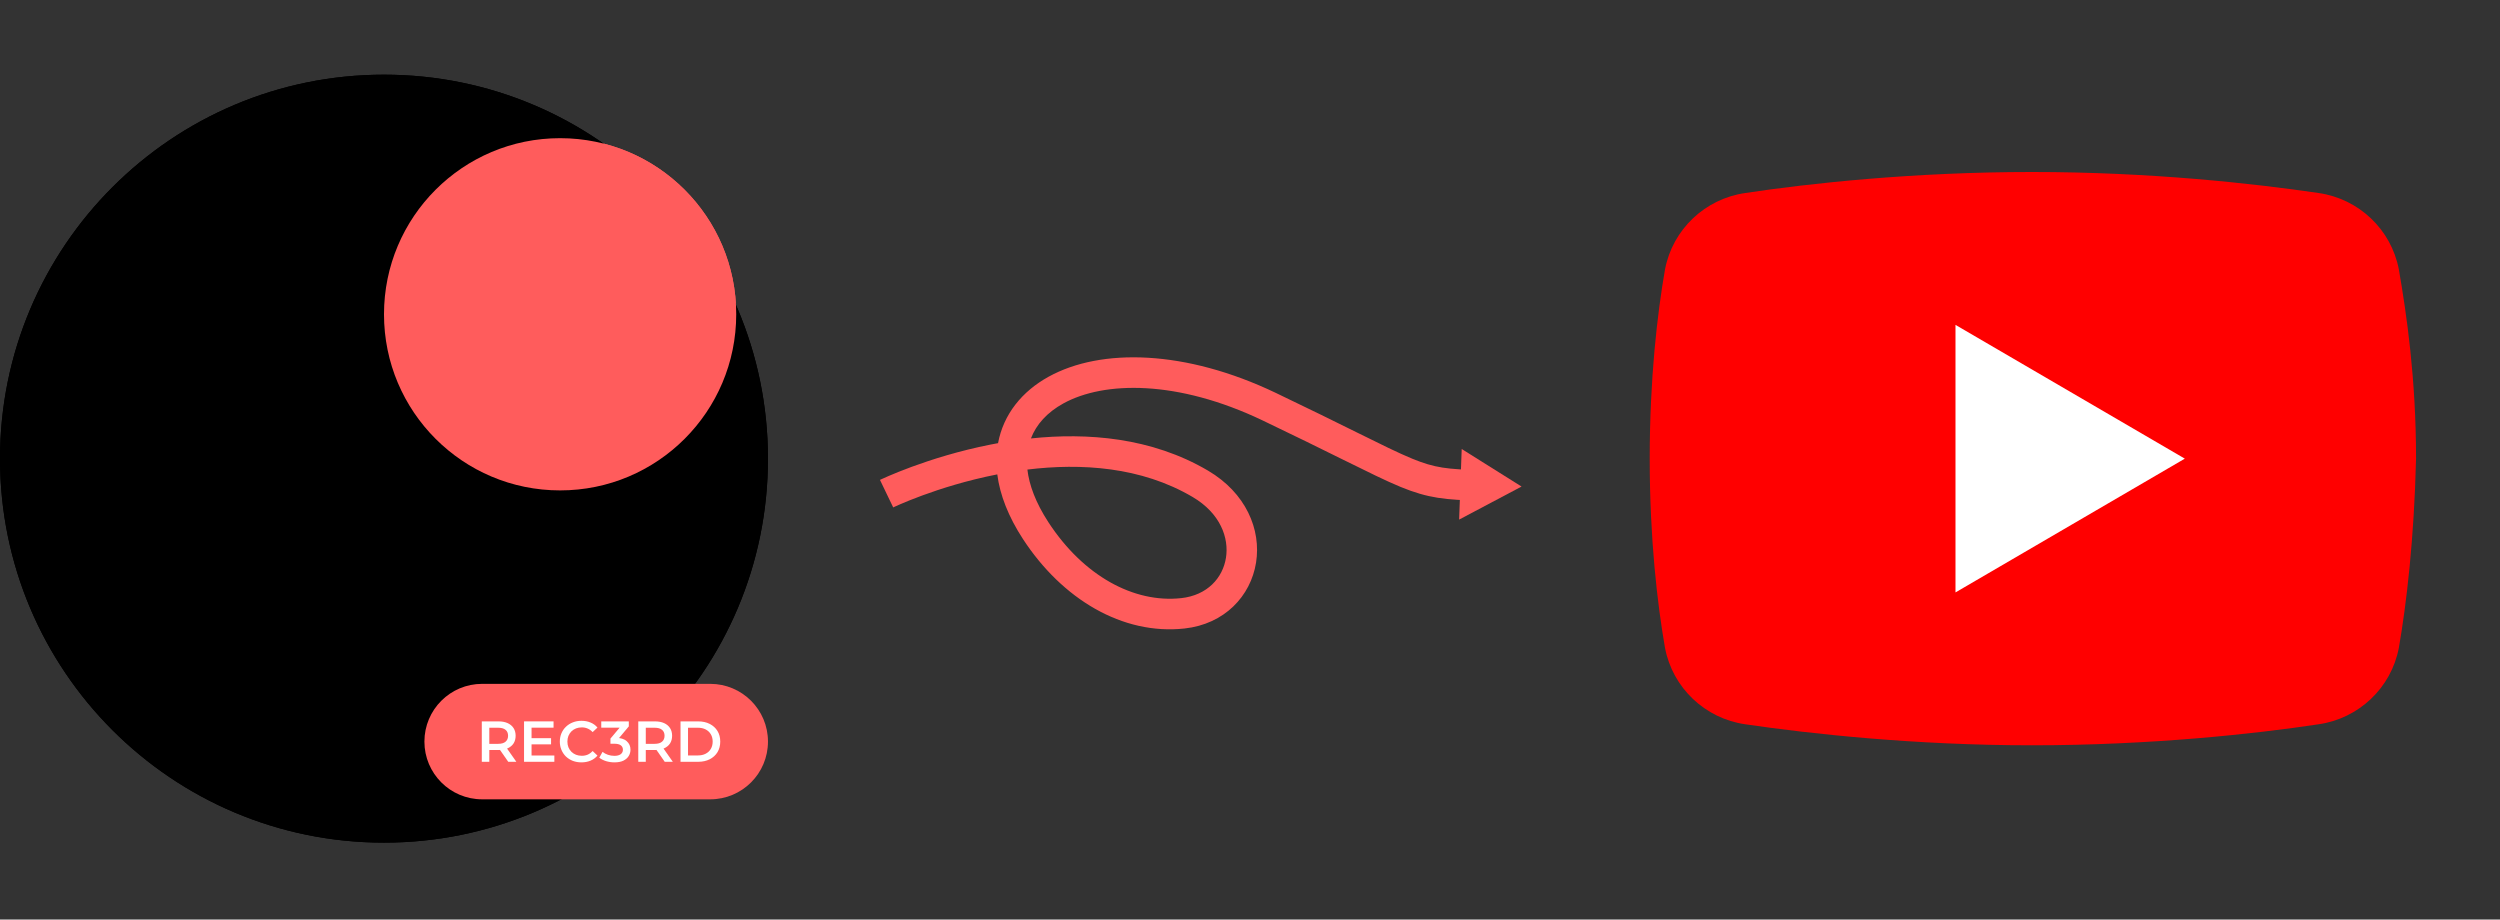 <svg width="174" height="64" viewBox="0 0 174 64" fill="none" xmlns="http://www.w3.org/2000/svg">
<rect x="0" y="0" width="174" height="64" fill="#333333" stroke="none"/>
<path d="M166.96 45.09C166.428 47.883 164.166 50.011 161.373 50.41C156.984 51.075 149.669 51.873 141.422 51.873C133.308 51.873 125.993 51.075 121.471 50.41C118.678 50.011 116.416 47.883 115.884 45.09C115.352 42.031 114.82 37.508 114.82 31.922C114.82 26.336 115.352 21.813 115.884 18.754C116.416 15.961 118.678 13.833 121.471 13.434C125.86 12.769 133.175 11.971 141.422 11.971C149.669 11.971 156.851 12.769 161.373 13.434C164.166 13.833 166.428 15.961 166.96 18.754C167.492 21.813 168.157 26.336 168.157 31.922C168.024 37.508 167.492 42.031 166.96 45.09Z" fill="#FF0000"/>
<path d="M136.102 41.233V22.611L152.063 31.922L136.102 41.233Z" fill="white"/>
<path d="M53.451 31.922C53.451 46.682 41.486 58.648 26.725 58.648C11.965 58.648 0 46.682 0 31.922C0 17.162 11.965 5.197 26.725 5.197C41.486 5.197 53.451 17.162 53.451 31.922Z" fill="black"/>
<path d="M51.241 21.875C51.241 28.645 45.753 34.132 38.983 34.132C32.214 34.132 26.726 28.645 26.726 21.875C26.726 15.105 32.214 9.617 38.983 9.617C45.753 9.617 51.241 15.105 51.241 21.875Z" fill="#FF5C5C"/>
<path d="M53.451 31.922C53.451 46.682 41.486 58.648 26.725 58.648C11.965 58.648 0 46.682 0 31.922C0 17.162 11.965 5.197 26.725 5.197C41.486 5.197 53.451 17.162 53.451 31.922Z" fill="black"/>
<path d="M51.241 21.875C51.241 28.645 45.753 34.132 38.983 34.132C32.214 34.132 26.726 28.645 26.726 21.875C26.726 15.105 32.214 9.617 38.983 9.617C45.753 9.617 51.241 15.105 51.241 21.875Z" fill="#FF5C5C"/>
<path d="M29.539 51.614C29.539 49.395 31.338 47.596 33.557 47.596H49.432C51.651 47.596 53.451 49.395 53.451 51.614C53.451 53.834 51.651 55.633 49.432 55.633H33.557C31.338 55.633 29.539 53.834 29.539 51.614Z" fill="#FF5C5C"/>
<path d="M47.364 53.021V50.208H48.593C48.899 50.208 49.167 50.267 49.397 50.385C49.628 50.503 49.807 50.666 49.936 50.875C50.064 51.084 50.129 51.33 50.129 51.614C50.129 51.896 50.064 52.142 49.936 52.354C49.807 52.563 49.628 52.726 49.397 52.844C49.167 52.962 48.899 53.021 48.593 53.021H47.364ZM47.886 52.579H48.569C48.781 52.579 48.963 52.539 49.116 52.458C49.271 52.378 49.391 52.266 49.474 52.121C49.559 51.976 49.602 51.807 49.602 51.614C49.602 51.419 49.559 51.25 49.474 51.108C49.391 50.963 49.271 50.851 49.116 50.77C48.963 50.69 48.781 50.65 48.569 50.65H47.886V52.579Z" fill="white"/>
<path d="M44.424 53.021V50.208H45.582C45.831 50.208 46.044 50.248 46.221 50.328C46.4 50.409 46.538 50.524 46.635 50.674C46.731 50.824 46.779 51.002 46.779 51.209C46.779 51.415 46.731 51.593 46.635 51.743C46.538 51.89 46.4 52.004 46.221 52.085C46.044 52.162 45.831 52.201 45.582 52.201H44.714L44.947 51.964V53.021H44.424ZM46.265 53.021L45.554 52H46.112L46.828 53.021H46.265ZM44.947 52.02L44.714 51.771H45.558C45.788 51.771 45.961 51.722 46.076 51.623C46.194 51.523 46.253 51.385 46.253 51.209C46.253 51.029 46.194 50.891 46.076 50.795C45.961 50.698 45.788 50.65 45.558 50.65H44.714L44.947 50.393V52.02Z" fill="white"/>
<path d="M42.768 53.061C42.57 53.061 42.376 53.033 42.186 52.977C41.998 52.918 41.84 52.837 41.711 52.736L41.937 52.33C42.038 52.413 42.161 52.48 42.306 52.531C42.451 52.582 42.602 52.607 42.76 52.607C42.948 52.607 43.094 52.57 43.198 52.495C43.303 52.417 43.355 52.312 43.355 52.181C43.355 52.053 43.307 51.951 43.211 51.876C43.114 51.801 42.959 51.763 42.744 51.763H42.487V51.406L43.291 50.449L43.359 50.646H41.848V50.208H43.765V50.557L42.961 51.514L42.688 51.353H42.845C43.19 51.353 43.449 51.431 43.62 51.586C43.794 51.739 43.882 51.936 43.882 52.177C43.882 52.335 43.841 52.481 43.761 52.615C43.681 52.749 43.557 52.858 43.391 52.941C43.228 53.021 43.02 53.061 42.768 53.061Z" fill="white"/>
<path d="M40.467 53.061C40.253 53.061 40.053 53.026 39.869 52.957C39.686 52.884 39.527 52.784 39.39 52.655C39.256 52.524 39.152 52.37 39.077 52.193C39.002 52.016 38.964 51.823 38.964 51.614C38.964 51.406 39.002 51.213 39.077 51.036C39.152 50.859 39.258 50.706 39.394 50.578C39.531 50.446 39.69 50.346 39.873 50.276C40.055 50.204 40.254 50.168 40.471 50.168C40.702 50.168 40.912 50.208 41.102 50.288C41.293 50.366 41.453 50.483 41.585 50.638L41.247 50.955C41.145 50.846 41.031 50.764 40.906 50.71C40.779 50.654 40.643 50.626 40.495 50.626C40.348 50.626 40.213 50.65 40.09 50.698C39.969 50.746 39.863 50.815 39.772 50.903C39.684 50.992 39.614 51.096 39.563 51.217C39.515 51.337 39.491 51.47 39.491 51.614C39.491 51.759 39.515 51.892 39.563 52.012C39.614 52.133 39.684 52.237 39.772 52.326C39.863 52.414 39.969 52.483 40.09 52.531C40.213 52.579 40.348 52.603 40.495 52.603C40.643 52.603 40.779 52.576 40.906 52.523C41.031 52.466 41.145 52.382 41.247 52.27L41.585 52.591C41.453 52.744 41.293 52.86 41.102 52.941C40.912 53.021 40.7 53.061 40.467 53.061Z" fill="white"/>
<path d="M36.955 51.377H38.354V51.807H36.955V51.377ZM36.996 52.583H38.583V53.021H36.473V50.208H38.527V50.646H36.996V52.583Z" fill="white"/>
<path d="M33.533 53.021V50.208H34.691C34.94 50.208 35.153 50.248 35.33 50.328C35.509 50.409 35.647 50.524 35.744 50.674C35.84 50.824 35.888 51.002 35.888 51.209C35.888 51.415 35.84 51.593 35.744 51.743C35.647 51.89 35.509 52.004 35.33 52.085C35.153 52.162 34.94 52.201 34.691 52.201H33.823L34.056 51.964V53.021H33.533ZM35.374 53.021L34.663 52H35.221L35.937 53.021H35.374ZM34.056 52.02L33.823 51.771H34.666C34.897 51.771 35.07 51.722 35.185 51.623C35.303 51.523 35.362 51.385 35.362 51.209C35.362 51.029 35.303 50.891 35.185 50.795C35.07 50.698 34.897 50.65 34.666 50.65H33.823L34.056 50.393V52.02Z" fill="white"/>
<path fill-rule="evenodd" clip-rule="evenodd" d="M71.195 37.512C73.929 41.705 78.132 44.214 82.441 43.744C85.227 43.44 87.047 41.488 87.42 39.167C87.793 36.847 86.707 34.304 84.079 32.756C80.13 30.431 75.646 30.106 71.753 30.515C72.13 29.532 72.886 28.699 74.005 28.082C76.845 26.515 81.947 26.429 87.875 29.261C90.155 30.35 91.931 31.229 93.357 31.934C95.21 32.85 96.472 33.474 97.482 33.89C99.417 34.685 100.603 34.792 103.072 34.85L103.122 32.724C100.746 32.668 99.865 32.572 98.287 31.923C97.331 31.53 96.172 30.956 94.41 30.084C92.995 29.383 91.189 28.489 88.787 27.341C82.514 24.344 76.642 24.201 72.982 26.22C71.137 27.238 69.843 28.824 69.464 30.844C69.296 30.874 69.129 30.906 68.965 30.938C66.743 31.376 64.823 31.988 63.457 32.49C62.773 32.742 62.226 32.967 61.848 33.13C61.658 33.212 61.511 33.278 61.409 33.325C61.358 33.348 61.319 33.366 61.291 33.379C61.277 33.386 61.267 33.391 61.259 33.395L61.25 33.399L61.247 33.401L61.246 33.401C61.245 33.401 61.245 33.401 61.706 34.359C62.167 35.316 62.167 35.316 62.167 35.316L62.167 35.316L62.172 35.314C62.176 35.312 62.184 35.308 62.194 35.303C62.215 35.293 62.248 35.278 62.291 35.258C62.379 35.218 62.512 35.158 62.685 35.083C63.033 34.933 63.544 34.723 64.188 34.486C65.477 34.012 67.288 33.436 69.374 33.024C69.386 33.022 69.398 33.019 69.411 33.017C69.593 34.45 70.187 35.966 71.195 37.512ZM71.507 32.682C75.242 32.225 79.428 32.483 83.005 34.589C84.938 35.727 85.549 37.44 85.326 38.829C85.103 40.219 84.034 41.431 82.212 41.63C78.918 41.99 75.405 40.082 72.97 36.349C72.075 34.976 71.629 33.746 71.507 32.682Z" fill="#FF5C5C"/>
<path d="M105.9 33.864L101.735 31.251L101.555 36.164L105.9 33.864Z" fill="#FF5C5C"/>
</svg>
